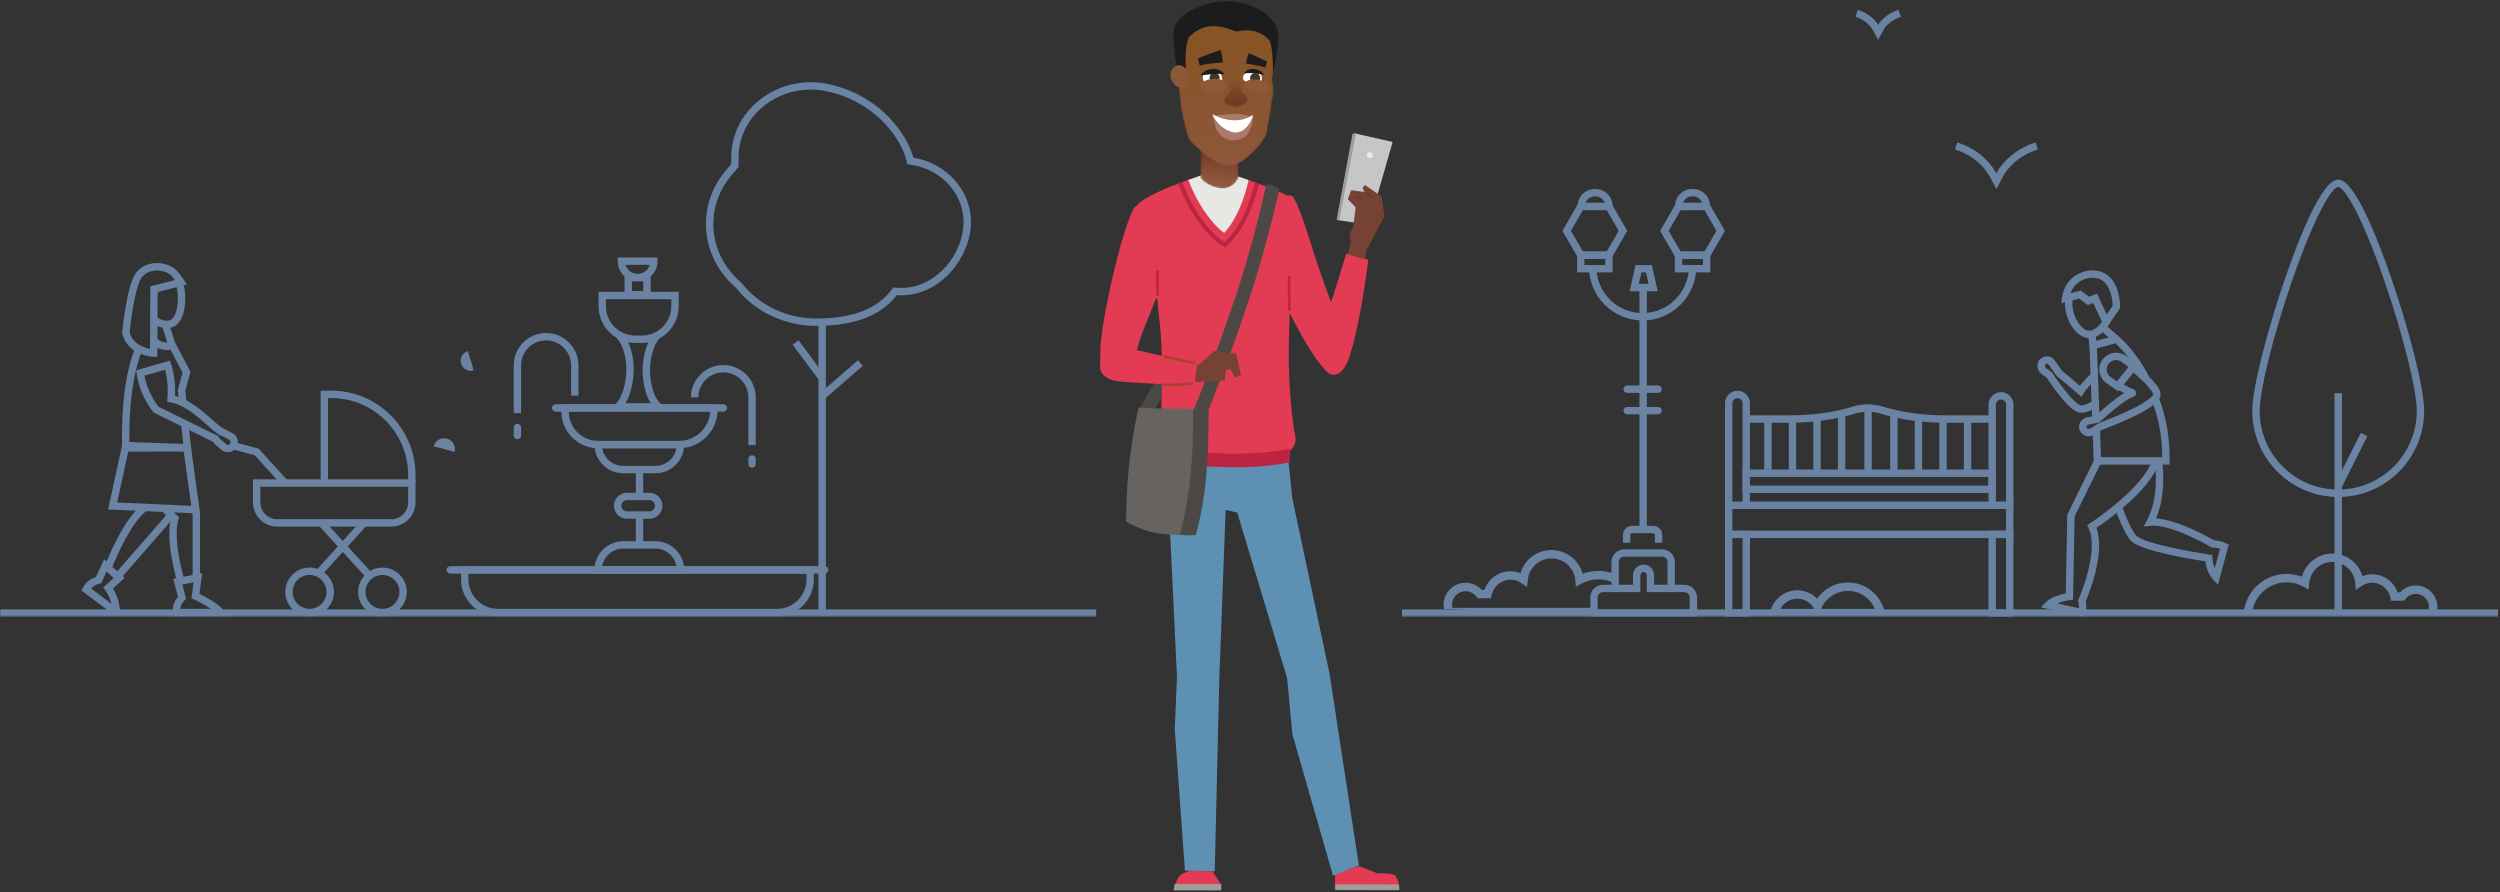 <?xml version="1.0" encoding="UTF-8"?>
<svg width="1300px" height="464px" viewBox="0 0 1300 464" version="1.1" xmlns="http://www.w3.org/2000/svg" xmlns:xlink="http://www.w3.org/1999/xlink">
    <rect x="0" y="0" width="1300" height="464" fill="#333333" stroke="none"/>
    <title>cell-image</title>
    <defs>
        <polygon id="path-1" points="0 315.625 1299.406 315.625 1299.406 0 0 0"></polygon>
        <path d="M0.526,4.84 L0.199,26.547 C2.751,29.917 8.542,32.327 12.65,31.934 L12.65,31.934 C17.837,31.633 19.983,26.537 19.983,26.537 L19.983,26.537 L19.363,0.079 L0.526,4.84 Z" id="path-3"></path>
        <linearGradient x1="50.904%" y1="39.652%" x2="47.98%" y2="85.938%" id="linearGradient-5">
            <stop stop-color="#723B26" offset="0%"></stop>
            <stop stop-color="#8E563A" offset="100%"></stop>
        </linearGradient>
        <path d="M6.449,7.902 C1.962,15.235 -0.04,24.852 0.813,37.512 L0.813,37.512 C1.413,46.428 2.537,55.843 6.185,66.537 L6.185,66.537 C9.189,69.921 18.526,79.458 26.651,80.484 L26.651,80.484 C32.515,81.223 42.829,71.287 46.419,64.407 L46.419,64.407 C48.155,56.546 49.236,48.714 50.308,41.08 L50.308,41.08 C50.192,39.203 49.618,37.045 49.538,34.894 L49.538,34.894 C49.882,31.783 50.591,28.492 50.637,25.333 L50.637,25.333 C50.73,19 51.252,13.47 48.896,8.751 L48.896,8.751 C45.028,1.004 40.463,1.029 34.585,1.056 L34.585,1.056 C33.158,1.062 31.653,1.068 30.063,0.963 L30.063,0.963 C27.131,0.77 24.239,0.496 21.479,0.496 L21.479,0.496 C15.529,0.496 10.199,1.773 6.449,7.902" id="path-6"></path>
        <linearGradient x1="49.957%" y1="23.079%" x2="50.332%" y2="94.808%" id="linearGradient-8">
            <stop stop-color="#875426" offset="0%"></stop>
            <stop stop-color="#8E563A" offset="100%"></stop>
        </linearGradient>
        <path d="M4.052,1.281 C4.052,1.281 4.021,9.821 3.128,11.772 L3.128,11.772 C2.399,13.368 -0.281,14.938 0.343,16.755 L0.343,16.755 C1.052,18.821 6.117,19.732 6.998,19.812 L6.998,19.812 C7.242,19.834 8.925,19.448 10.622,18.481 L10.622,18.481 C11.755,17.837 12.907,16.589 12.839,15.453 L12.839,15.453 C12.726,13.584 10.644,12.843 9.604,11.35 L9.604,11.35 C8.464,7.287 8.748,4.371 7.974,0.457 L7.974,0.457 L4.052,1.281 Z" id="path-9"></path>
        <linearGradient x1="43.492%" y1="19.212%" x2="50.836%" y2="87.361%" id="linearGradient-11">
            <stop stop-color="#89562A" offset="0%"></stop>
            <stop stop-color="#703A21" offset="100%"></stop>
        </linearGradient>
        <polygon id="path-12" points="0.408 0.605 34.212 0.605 34.212 3.959 0.408 3.959"></polygon>
    </defs>
    <g id="Symbols" stroke="none" stroke-width="1" fill="none" fill-rule="evenodd">
        <g id="Cell-/-Hero-/-Desktop" transform="translate(-310, -508)">
            <g id="cell-image" transform="translate(310, 508)">
                <g id="cell-hero-bg-desktop" transform="translate(0, 5.038)">
                    <g id="Group-5" transform="translate(964.587, 0)" fill="#6A83A2">
                        <path d="M12.061,15.724 L10.369,12.575 C10.306,12.457 10.231,12.309 10.143,12.133 C9.284,10.415 7,5.853 0.286,3.714 L1.45,0.059 C7.164,1.879 10.318,5.226 12.036,7.748 C13.062,6.213 16.316,2.083 22.669,0.059 L23.833,3.714 C17.599,5.699 15.144,9.983 15.043,10.164 L12.061,15.724 Z" id="Fill-1"></path>
                        <path d="M73.539,93.231 L71.848,90.08 C71.735,89.87 71.604,89.606 71.449,89.296 C69.753,85.906 65.246,76.902 51.998,72.681 L53.162,69.025 C65.254,72.878 70.945,80.545 73.556,85.084 L74.292,83.709 C74.54,83.264 80.155,73.41 93.915,69.025 L95.08,72.681 C82.75,76.608 77.863,85.183 77.661,85.546 L73.539,93.231 Z" id="Fill-3"></path>
                    </g>
                    <polygon id="Fill-6" fill="#6A83A2" points="1213.956 312.065 1217.792 312.065 1217.792 199.42 1213.956 199.42"></polygon>
                    <polygon id="Fill-7" fill="#6A83A2" points="1217.588 248.546 1214.16 246.823 1227.626 220.048 1231.052 221.771"></polygon>
                    <g id="Group-104" transform="translate(0, 0.058)">
                        <path d="M1215.874,92.119 C1212.983,92.119 1204.183,105.187 1191.779,141.186 C1182.069,169.367 1175.021,197.734 1175.021,208.638 C1175.021,231.165 1193.348,249.49 1215.874,249.49 C1238.4,249.49 1256.725,231.165 1256.725,208.638 C1256.725,197.734 1249.678,169.367 1239.968,141.186 C1227.565,105.187 1218.764,92.119 1215.874,92.119 M1215.874,253.326 C1191.234,253.326 1171.185,233.279 1171.185,208.638 C1171.185,195.862 1179.722,164.407 1188.152,139.937 C1196.271,116.372 1207.671,88.282 1215.874,88.282 C1224.077,88.282 1235.477,116.372 1243.597,139.937 C1252.027,164.406 1260.562,195.862 1260.562,208.638 C1260.562,233.279 1240.515,253.326 1215.874,253.326" id="Fill-8" fill="#6A83A2"></path>
                        <path d="M934.608,306.23 C938.158,306.23 941.477,308.144 943.268,311.224 L943.438,311.514 L925.779,311.514 C927.493,308.339 930.866,306.23 934.608,306.23 L934.608,306.23 Z M947.156,311.034 C949.619,305.65 955.024,302.17 960.925,302.17 C967.097,302.17 972.607,305.97 974.917,311.514 L946.936,311.514 L947.156,311.034 Z M920.731,313.362 C925.975,314.491 931.589,313.658 936.907,313.596 C946.858,313.48 956.802,313.751 966.748,313.4 C971.173,313.243 975.597,313.207 980.018,313.205 C978.101,304.268 970.079,297.786 960.925,297.786 C954.487,297.786 948.507,300.995 944.895,306.183 C942.215,303.452 938.511,301.846 934.608,301.846 C927.843,301.846 921.917,306.643 920.518,313.252 L920.5,313.334 C920.578,313.345 920.651,313.344 920.731,313.362 L920.731,313.362 Z" id="Fill-10" fill="#6A83A2"></path>
                        <path d="M828.202,310.951 L755.223,310.951 C755.106,310.44 755.048,309.92 755.048,309.39 C755.048,305.498 758.215,302.331 762.108,302.331 C764.329,302.331 766.378,303.353 767.728,305.134 L768.387,306.002 L775.338,306.002 L775.705,304.26 C776.668,299.682 780.769,296.357 785.453,296.357 C787.459,296.357 789.395,296.951 791.048,298.076 L794.104,300.155 L794.462,296.477 C795.084,290.101 800.391,285.292 806.806,285.292 C813.193,285.292 818.618,290.275 819.156,296.636 L819.439,299.968 L822.382,298.38 C825.08,296.923 828.136,296.153 831.218,296.153 C834.139,296.153 836.915,296.856 839.399,298.086 C839.557,296.551 839.682,295.015 839.859,293.482 C837.178,292.382 834.26,291.769 831.218,291.769 C828.406,291.769 825.61,292.29 822.994,293.287 C821.035,286.147 814.426,280.907 806.806,280.907 C799.194,280.907 792.737,285.909 790.691,292.959 C789.036,292.308 787.264,291.973 785.453,291.973 C779.315,291.973 773.875,295.935 771.899,301.618 L770.496,301.618 C768.334,299.272 765.334,297.947 762.108,297.947 C755.797,297.947 750.664,303.08 750.664,309.39 C750.664,310.246 750.766,311.088 750.952,311.913 C751.305,311.717 751.719,311.589 752.211,311.578 C756.114,311.496 759.991,311.885 763.881,312.103 C767.66,312.315 771.454,312.298 775.236,312.288 C788.756,312.255 802.27,312.65 815.792,312.65 C819.986,312.65 824.19,312.725 828.392,312.71 C828.147,312.141 828.07,311.503 828.202,310.951" id="Fill-12" fill="#6A83A2"></path>
                        <path d="M1171.367,311.992 C1173.124,303.819 1180.46,297.716 1189.013,297.716 C1192,297.716 1194.963,298.462 1197.579,299.874 L1200.523,301.464 L1200.805,298.13 C1201.327,291.972 1206.578,287.149 1212.76,287.149 C1218.97,287.149 1224.106,291.803 1224.709,297.977 L1225.068,301.654 L1228.123,299.577 C1229.723,298.488 1231.594,297.913 1233.533,297.913 C1238.064,297.913 1242.027,301.127 1242.958,305.555 L1243.323,307.297 L1250.165,307.297 L1250.822,306.43 C1252.127,304.71 1254.103,303.725 1256.244,303.725 C1259.998,303.725 1263.052,306.78 1263.052,310.534 C1263.052,311.027 1262.999,311.514 1262.894,311.992 L1171.367,311.992 Z M1195.484,314.011 C1195.868,313.737 1196.339,313.549 1196.916,313.516 C1202.861,313.179 1208.815,313.225 1214.767,313.334 C1232.22,313.657 1249.65,312.936 1267.095,313.22 C1267.313,312.343 1267.437,311.447 1267.437,310.534 C1267.437,304.361 1262.415,299.34 1256.244,299.34 C1253.098,299.34 1250.173,300.629 1248.058,302.912 L1246.762,302.912 C1244.82,297.382 1239.515,293.528 1233.533,293.528 C1231.786,293.528 1230.078,293.85 1228.476,294.47 C1226.458,287.62 1220.168,282.765 1212.76,282.765 C1205.343,282.765 1198.907,287.851 1196.972,294.789 C1194.44,293.83 1191.734,293.331 1189.013,293.331 C1177.476,293.331 1167.734,302.269 1166.687,313.728 C1167.106,313.364 1167.667,313.129 1168.387,313.141 C1177.149,313.278 1185.897,314 1194.663,313.891 C1194.967,313.888 1195.234,313.937 1195.484,314.011 L1195.484,314.011 Z" id="Fill-14" fill="#6A83A2"></path>
                        <path d="M421.716,41.499 C401.07,41.499 384.188,57.149 384.084,76.386 L384.054,81.694 L380.524,85.823 C374.245,93.171 370.926,102.02 370.926,111.415 C370.926,122.976 376.213,134.078 385.433,141.877 L385.705,142.16 C394.702,153.661 409.166,160.528 424.396,160.528 C443.431,160.528 456.357,155.526 463.912,145.24 L464.551,144.37 L465.627,144.465 C466.686,144.557 467.73,144.606 468.728,144.606 C487.234,144.606 501.062,126.511 501.062,110.332 C501.062,95.362 489.067,82.542 473.161,80.511 L471.823,80.34 L471.531,79.022 C469.058,67.863 456.52,49.028 432.115,42.882 C431.108,42.612 430.103,42.382 429.097,42.194 L428.945,42.161 C426.531,41.72 424.103,41.499 421.716,41.499 M424.396,164.364 C408.063,164.364 392.531,157.009 382.805,144.679 C372.815,136.156 367.089,124.043 367.089,111.415 C367.089,101.094 370.726,91.382 377.608,83.33 L380.225,80.268 L380.247,76.367 C380.363,55.025 398.966,37.663 421.716,37.663 C424.333,37.663 426.991,37.905 429.616,38.382 L429.792,38.419 C430.909,38.63 432.011,38.881 433.082,39.171 C458.231,45.502 471.641,64.696 474.956,76.895 C492.117,79.695 504.898,93.854 504.898,110.332 C504.898,128.322 489.43,148.442 468.728,148.442 C467.957,148.442 467.162,148.417 466.356,148.366 C457.96,159.128 444.219,164.364 424.396,164.364" id="Fill-16" fill="#6A83A2"></path>
                        <mask id="mask-2" fill="white">
                            <use xlink:href="#path-1"></use>
                        </mask>
                        <g id="Clip-19"></g>
                        <polygon id="Fill-18" fill="#6A83A2" mask="url(#mask-2)" points="425.601 313.707 429.437 313.707 429.437 162.446 425.601 162.446"></polygon>
                        <polygon id="Fill-20" fill="#6A83A2" mask="url(#mask-2)" points="429.122 202.106 426.605 199.212 446.153 182.205 448.67 185.099"></polygon>
                        <polygon id="Fill-21" fill="#6A83A2" mask="url(#mask-2)" points="426.323 193.176 412.172 174.113 415.254 171.827 429.404 190.889"></polygon>
                        <path d="M328.61,146.259 L334.523,146.259 L334.523,141.177 L328.61,141.177 L328.61,146.259 Z M324.773,150.095 L338.36,150.095 L338.36,137.341 L324.773,137.341 L324.773,150.095 Z" id="Fill-22" fill="#6A83A2" mask="url(#mask-2)"></path>
                        <path d="M325.317,132.613 C326.089,135.338 328.598,137.341 331.566,137.341 C334.536,137.341 337.045,135.338 337.817,132.613 L325.317,132.613 Z M331.566,141.177 C325.871,141.177 321.238,136.544 321.238,130.848 L321.238,128.777 L341.896,128.777 L341.896,130.848 C341.896,136.544 337.262,141.177 331.566,141.177 L331.566,141.177 Z" id="Fill-23" fill="#6A83A2" mask="url(#mask-2)"></path>
                        <path d="M243.581,293.164 L243.581,296.223 C243.581,304.652 250.439,311.509 258.868,311.509 L404.079,311.509 C412.508,311.509 419.366,304.652 419.366,296.223 L419.366,293.164 L243.581,293.164 Z M404.079,315.346 L258.868,315.346 C248.323,315.346 239.745,306.768 239.745,296.223 L239.745,289.327 L423.203,289.327 L423.203,296.223 C423.203,306.768 414.623,315.346 404.079,315.346 L404.079,315.346 Z" id="Fill-24" fill="#6A83A2" mask="url(#mask-2)"></path>
                        <path d="M347.771,208.404 L315.934,208.404 L319.94,205.02 C322.152,203.151 323.867,199.502 324.902,194.467 C325.963,189.293 325.956,184.268 324.88,179.532 C324.145,176.301 323.044,173.689 321.605,171.768 C321.209,171.239 320.78,170.756 320.332,170.336 L322.962,167.542 C323.57,168.115 324.147,168.763 324.675,169.468 C326.44,171.822 327.767,174.922 328.621,178.682 C329.819,183.955 329.832,189.525 328.659,195.238 C327.878,199.047 326.739,202.168 325.259,204.567 L338.371,204.567 C336.712,201.978 335.517,198.631 334.802,194.56 C333.842,189.082 333.984,183.72 335.228,178.622 C336.048,175.264 337.163,172.455 338.544,170.279 C339.104,169.395 339.715,168.606 340.358,167.933 L343.131,170.584 C342.662,171.075 342.208,171.663 341.784,172.333 C340.628,174.157 339.675,176.579 338.955,179.532 C337.837,184.112 337.712,188.944 338.581,193.897 C339.503,199.149 341.248,202.891 343.767,205.02 L347.771,208.404 Z" id="Fill-25" fill="#6A83A2" mask="url(#mask-2)"></path>
                        <path d="M295.768,208.949 C295.801,217.35 302.645,224.176 311.054,224.176 L353.1,224.176 C361.709,224.176 368.773,217.43 369.286,208.949 L295.768,208.949 Z M353.1,228.012 L311.054,228.012 C300.509,228.012 291.931,219.433 291.931,208.888 L291.931,205.112 L370.305,205.112 C371.875,205.112 373.153,206.389 373.153,207.96 C373.153,219.016 364.157,228.012 353.1,228.012 L353.1,228.012 Z" id="Fill-26" fill="#6A83A2" mask="url(#mask-2)"></path>
                        <path d="M315.075,150.479 L315.075,154.105 C315.075,162.535 321.933,169.392 330.362,169.392 L333.804,169.392 C342.233,169.392 349.09,162.535 349.09,154.105 L349.09,150.479 L315.075,150.479 Z M333.804,173.228 L330.362,173.228 C319.817,173.228 311.239,164.65 311.239,154.105 L311.239,146.643 L352.927,146.643 L352.927,154.105 C352.927,164.65 344.349,173.228 333.804,173.228 L333.804,173.228 Z" id="Fill-27" fill="#6A83A2" mask="url(#mask-2)"></path>
                        <path d="M313.139,228.012 C314.05,233.204 318.592,237.163 324.042,237.163 L340.851,237.163 C346.3,237.163 350.842,233.204 351.753,228.012 L313.139,228.012 Z M340.851,241 L324.042,241 C315.822,241 309.136,234.312 309.136,226.094 L309.136,224.175 L355.756,224.175 L355.756,226.094 C355.756,234.312 349.07,241 340.851,241 L340.851,241 Z" id="Fill-28" fill="#6A83A2" mask="url(#mask-2)"></path>
                        <path d="M313.139,289.327 L351.753,289.327 C350.842,284.135 346.3,280.176 340.851,280.176 L324.042,280.176 C318.592,280.176 314.05,284.135 313.139,289.327 L313.139,289.327 Z M355.756,293.164 L309.136,293.164 L309.136,291.245 C309.136,283.026 315.822,276.339 324.042,276.339 L340.851,276.339 C349.07,276.339 355.756,283.026 355.756,291.245 L355.756,293.164 Z" id="Fill-29" fill="#6A83A2" mask="url(#mask-2)"></path>
                        <path d="M326.009,254.98 C324.403,254.98 323.096,256.287 323.096,257.893 C323.096,259.5 324.403,260.806 326.009,260.806 L337.698,260.806 C339.304,260.806 340.611,259.5 340.611,257.893 C340.611,256.287 339.304,254.98 337.698,254.98 L326.009,254.98 Z M337.698,264.643 L326.009,264.643 C322.287,264.643 319.26,261.615 319.26,257.893 C319.26,254.171 322.287,251.144 326.009,251.144 L337.698,251.144 C341.42,251.144 344.447,254.171 344.447,257.893 C344.447,261.615 341.42,264.643 337.698,264.643 L337.698,264.643 Z" id="Fill-30" fill="#6A83A2" mask="url(#mask-2)"></path>
                        <path d="M428.817,293.164 L234.13,293.164 C233.07,293.164 232.212,292.304 232.212,291.245 C232.212,290.186 233.07,289.327 234.13,289.327 L428.817,289.327 C429.876,289.327 430.736,290.186 430.736,291.245 C430.736,292.304 429.876,293.164 428.817,293.164" id="Fill-31" fill="#6A83A2" mask="url(#mask-2)"></path>
                        <path d="M270.967,209.7 L267.131,209.7 L267.131,184.897 C267.131,175.614 274.683,168.063 283.965,168.063 C293.248,168.063 300.799,175.614 300.799,184.897 L300.799,200.622 L296.963,200.622 L296.963,184.897 C296.963,177.731 291.133,171.899 283.965,171.899 C276.799,171.899 270.967,177.731 270.967,184.897 L270.967,209.7 Z" id="Fill-32" fill="#6A83A2" mask="url(#mask-2)"></path>
                        <path d="M392.973,226.344 L389.136,226.344 L389.136,201.541 C389.136,194.375 383.306,188.544 376.139,188.544 C368.972,188.544 363.141,194.375 363.141,201.541 L359.304,201.541 C359.304,192.259 366.856,184.708 376.139,184.708 C385.421,184.708 392.973,192.259 392.973,201.541 L392.973,226.344 Z" id="Fill-33" fill="#6A83A2" mask="url(#mask-2)"></path>
                        <path d="M376.139,208.949 L288.946,208.949 C287.886,208.949 287.027,208.089 287.027,207.03 C287.027,205.97 287.886,205.112 288.946,205.112 L376.139,205.112 C377.198,205.112 378.057,205.97 378.057,207.03 C378.057,208.089 377.198,208.949 376.139,208.949" id="Fill-34" fill="#6A83A2" mask="url(#mask-2)"></path>
                        <path d="M269.049,223.265 C267.99,223.265 267.131,222.405 267.131,221.346 L267.131,217.184 C267.131,216.126 267.99,215.266 269.049,215.266 C270.108,215.266 270.967,216.126 270.967,217.184 L270.967,221.346 C270.967,222.405 270.108,223.265 269.049,223.265" id="Fill-35" fill="#6A83A2" mask="url(#mask-2)"></path>
                        <path d="M391.055,238.099 C389.996,238.099 389.136,237.24 389.136,236.18 L389.136,233.533 C389.136,232.473 389.996,231.615 391.055,231.615 C392.114,231.615 392.973,232.473 392.973,233.533 L392.973,236.18 C392.973,237.24 392.114,238.099 391.055,238.099" id="Fill-36" fill="#6A83A2" mask="url(#mask-2)"></path>
                        <polygon id="Fill-37" fill="#6A83A2" mask="url(#mask-2)" points="330.623 253.063 334.46 253.063 334.46 239.082 330.623 239.082"></polygon>
                        <polygon id="Fill-38" fill="#6A83A2" mask="url(#mask-2)" points="330.623 278.258 334.46 278.258 334.46 262.725 330.623 262.725"></polygon>
                        <path d="M232.412,222.979 C229.4,222.163 226.298,223.944 225.483,226.955 L236.389,229.908 C237.205,226.896 235.425,223.794 232.412,222.979" id="Fill-39" fill="#6A83A2" mask="url(#mask-2)"></path>
                        <path d="M239.792,183.998 C240.634,186.765 243.559,188.325 246.326,187.484 L243.278,177.464 C240.511,178.306 238.95,181.231 239.792,183.998" id="Fill-40" fill="#6A83A2" mask="url(#mask-2)"></path>
                        <path d="M909.971,257.644 L906.135,257.644 L906.135,204.59 C906.135,203.882 905.862,203.22 905.365,202.723 C904.86,202.219 904.194,201.942 903.487,201.942 C902.027,201.942 900.837,203.13 900.837,204.59 L900.837,257.644 L897.001,257.644 L897.001,204.59 C897.001,201.015 899.91,198.106 903.487,198.106 C905.22,198.106 906.85,198.782 908.077,200.011 C909.299,201.231 909.971,202.858 909.971,204.59 L909.971,257.644 Z" id="Fill-41" fill="#6A83A2" mask="url(#mask-2)"></path>
                        <path d="M1046.985,257.644 L1043.149,257.644 L1043.149,205.31 C1043.149,204.596 1042.875,203.929 1042.377,203.432 C1041.881,202.935 1041.213,202.661 1040.5,202.661 C1039.039,202.661 1037.851,203.849 1037.851,205.31 L1037.851,257.644 L1034.015,257.644 L1034.015,205.31 C1034.015,201.734 1036.923,198.825 1040.5,198.825 C1042.239,198.825 1043.869,199.498 1045.09,200.719 C1046.314,201.942 1046.985,203.572 1046.985,205.31 L1046.985,257.644 Z" id="Fill-42" fill="#6A83A2" mask="url(#mask-2)"></path>
                        <path d="M1037.852,311.788 L1043.149,311.788 L1043.149,274.701 L1037.852,274.701 L1037.852,311.788 Z M1034.015,315.625 L1046.986,315.625 L1046.986,270.865 L1034.015,270.865 L1034.015,315.625 Z" id="Fill-43" fill="#6A83A2" mask="url(#mask-2)"></path>
                        <path d="M909.97,247.414 L1034.015,247.414 L1034.015,242.905 L909.97,242.905 L909.97,247.414 Z M906.134,251.251 L1037.852,251.251 L1037.852,239.068 L906.134,239.068 L906.134,251.251 Z" id="Fill-44" fill="#6A83A2" mask="url(#mask-2)"></path>
                        <path d="M900.838,311.788 L906.135,311.788 L906.135,274.701 L900.838,274.701 L900.838,311.788 Z M897.001,315.625 L909.972,315.625 L909.972,270.865 L897.001,270.865 L897.001,315.625 Z" id="Fill-45" fill="#6A83A2" mask="url(#mask-2)"></path>
                        <path d="M900.838,270.865 L1043.149,270.865 L1043.149,259.562 L900.838,259.562 L900.838,270.865 Z M897.001,274.701 L1046.986,274.701 L1046.986,255.725 L897.001,255.725 L897.001,274.701 Z" id="Fill-46" fill="#6A83A2" mask="url(#mask-2)"></path>
                        <path d="M1035.933,214.725 L1011.871,214.725 C999.493,214.725 988.095,213.134 977.995,209.997 C973.717,208.669 968.977,208.666 964.617,209.993 C954.315,213.133 942.714,214.725 930.138,214.725 L908.052,214.725 L908.052,210.888 L930.138,210.888 C942.334,210.888 953.56,209.353 963.5,206.323 C968.59,204.773 974.121,204.777 979.134,206.333 C988.865,209.356 999.878,210.888 1011.871,210.888 L1035.933,210.888 L1035.933,214.725 Z" id="Fill-47" fill="#6A83A2" mask="url(#mask-2)"></path>
                        <polygon id="Fill-48" fill="#6A83A2" mask="url(#mask-2)" points="969.47 240.987 973.306 240.987 973.306 207.095 969.47 207.095"></polygon>
                        <polygon id="Fill-49" fill="#6A83A2" mask="url(#mask-2)" points="955.702 240.987 959.538 240.987 959.538 209.874 955.702 209.874"></polygon>
                        <polygon id="Fill-50" fill="#6A83A2" mask="url(#mask-2)" points="942.936 240.987 946.773 240.987 946.773 212.018 942.936 212.018"></polygon>
                        <polygon id="Fill-51" fill="#6A83A2" mask="url(#mask-2)" points="930.173 240.988 934.009 240.988 934.009 212.806 930.173 212.806"></polygon>
                        <polygon id="Fill-52" fill="#6A83A2" mask="url(#mask-2)" points="917.409 240.988 921.245 240.988 921.245 212.806 917.409 212.806"></polygon>
                        <polygon id="Fill-53" fill="#6A83A2" mask="url(#mask-2)" points="1021.197 240.988 1025.034 240.988 1025.034 212.806 1021.197 212.806"></polygon>
                        <polygon id="Fill-54" fill="#6A83A2" mask="url(#mask-2)" points="1008.434 240.988 1012.27 240.988 1012.27 212.806 1008.434 212.806"></polygon>
                        <polygon id="Fill-55" fill="#6A83A2" mask="url(#mask-2)" points="995.668 240.988 999.505 240.988 999.505 212.806 995.668 212.806"></polygon>
                        <polygon id="Fill-56" fill="#6A83A2" mask="url(#mask-2)" points="982.906 240.987 986.743 240.987 986.743 209.941 982.906 209.941"></polygon>
                        <polygon id="Fill-57" fill="#6A83A2" mask="url(#mask-2)" points="0 315.625 570 315.625 570 311.788 0 311.788"></polygon>
                        <polygon id="Fill-57-Copy" fill="#6A83A2" mask="url(#mask-2)" points="729 315.625 1299 315.625 1299 311.788 729 311.788"></polygon>
                        <path d="M864.358,277.115 L860.522,277.115 L860.522,273.051 C860.522,272.561 860.124,272.162 859.634,272.162 L848.656,272.162 C848.167,272.162 847.768,272.561 847.768,273.051 L847.768,277.115 L843.932,277.115 L843.932,273.051 C843.932,270.446 846.052,268.326 848.656,268.326 L859.634,268.326 C862.238,268.326 864.358,270.446 864.358,273.051 L864.358,277.115 Z" id="Fill-58" fill="#6A83A2" mask="url(#mask-2)"></path>
                        <path d="M870.934,300.899 L867.097,300.899 L867.097,287.162 C867.097,285.629 865.85,284.382 864.317,284.382 L844.568,284.382 C843.034,284.382 841.787,285.629 841.787,287.162 L841.787,300.899 L837.95,300.899 L837.95,287.162 C837.95,283.514 840.919,280.546 844.568,280.546 L864.317,280.546 C867.965,280.546 870.934,283.514 870.934,287.162 L870.934,300.899 Z" id="Fill-59" fill="#6A83A2" mask="url(#mask-2)"></path>
                        <path d="M830.793,311.784 L878.643,311.784 L878.643,305.596 C878.643,304.063 877.395,302.815 875.862,302.815 L856.31,302.815 L856.31,293.988 C856.31,293.075 855.568,292.333 854.656,292.333 C853.743,292.333 853.001,293.075 853.001,293.988 L853.001,302.815 L833.573,302.815 C832.04,302.815 830.793,304.063 830.793,305.596 L830.793,311.784 Z M882.479,315.62 L826.956,315.62 L826.956,305.596 C826.956,301.947 829.924,298.979 833.573,298.979 L849.165,298.979 L849.165,293.988 C849.165,290.96 851.628,288.497 854.656,288.497 C857.683,288.497 860.147,290.96 860.147,293.988 L860.147,298.979 L875.862,298.979 C879.511,298.979 882.479,301.947 882.479,305.596 L882.479,315.62 Z" id="Fill-60" fill="#6A83A2" mask="url(#mask-2)"></path>
                        <polygon id="Fill-61" fill="#6A83A2" mask="url(#mask-2)" points="852.517 271.144 856.354 271.144 856.354 143.047 852.517 143.047"></polygon>
                        <path d="M854.145,161.538 C838.763,161.538 826.25,149.025 826.25,133.644 L830.086,133.644 C830.086,146.909 840.879,157.702 854.145,157.702 C867.412,157.702 878.204,146.909 878.204,133.644 L882.04,133.644 C882.04,149.025 869.527,161.538 854.145,161.538" id="Fill-62" fill="#6A83A2" mask="url(#mask-2)"></path>
                        <path d="M823.11,125.689 L835.525,125.689 L841.733,114.936 L835.525,104.185 L823.11,104.185 L816.902,114.936 L823.11,125.689 Z M837.741,129.526 L820.895,129.526 L812.472,114.936 L820.895,100.348 L837.741,100.348 L846.164,114.936 L837.741,129.526 Z" id="Fill-63" fill="#6A83A2" mask="url(#mask-2)"></path>
                        <path d="M873.913,125.689 L886.33,125.689 L892.537,114.936 L886.33,104.185 L873.913,104.185 L867.705,114.936 L873.913,125.689 Z M888.545,129.526 L871.697,129.526 L863.276,114.936 L871.697,100.348 L888.545,100.348 L896.967,114.936 L888.545,129.526 Z" id="Fill-64" fill="#6A83A2" mask="url(#mask-2)"></path>
                        <path d="M824.501,100.348 L834.424,100.348 C833.728,98.405 831.868,97.009 829.687,97.009 L829.236,97.009 C827.057,97.009 825.195,98.405 824.501,100.348 L824.501,100.348 Z M838.551,104.184 L820.371,104.184 L820.371,102.036 C820.371,97.148 824.348,93.173 829.236,93.173 L829.687,93.173 C834.575,93.173 838.551,97.148 838.551,102.036 L838.551,104.184 Z" id="Fill-65" fill="#6A83A2" mask="url(#mask-2)"></path>
                        <path d="M875.16,100.348 L885.083,100.348 C884.388,98.405 882.527,97.009 880.347,97.009 L879.895,97.009 C877.716,97.009 875.856,98.405 875.16,100.348 L875.16,100.348 Z M889.211,104.184 L871.032,104.184 L871.032,102.036 C871.032,97.148 875.009,93.173 879.895,93.173 L880.347,93.173 C885.234,93.173 889.211,97.148 889.211,102.036 L889.211,104.184 Z" id="Fill-66" fill="#6A83A2" mask="url(#mask-2)"></path>
                        <path d="M852.209,142.531 L857.226,142.531 L855.891,136.561 L853.543,136.561 L852.209,142.531 Z M862.015,146.367 L847.42,146.367 L850.469,132.725 L858.964,132.725 L862.015,146.367 Z" id="Fill-67" fill="#6A83A2" mask="url(#mask-2)"></path>
                        <path d="M823.92,132.724 L834.715,132.724 L834.715,129.525 L823.92,129.525 L823.92,132.724 Z M820.084,136.56 L838.552,136.56 L838.552,125.689 L820.084,125.689 L820.084,136.56 Z" id="Fill-68" fill="#6A83A2" mask="url(#mask-2)"></path>
                        <path d="M874.725,132.724 L885.519,132.724 L885.519,129.525 L874.725,129.525 L874.725,132.724 Z M870.887,136.56 L889.355,136.56 L889.355,125.689 L870.887,125.689 L870.887,136.56 Z" id="Fill-69" fill="#6A83A2" mask="url(#mask-2)"></path>
                        <path d="M862.193,199.182 L846.097,199.182 C845.038,199.182 844.179,198.323 844.179,197.264 C844.179,196.204 845.038,195.346 846.097,195.346 L862.193,195.346 C863.253,195.346 864.111,196.204 864.111,197.264 C864.111,198.323 863.253,199.182 862.193,199.182" id="Fill-70" fill="#6A83A2" mask="url(#mask-2)"></path>
                        <path d="M862.193,210.366 L846.097,210.366 C845.038,210.366 844.179,209.508 844.179,208.448 C844.179,207.389 845.038,206.529 846.097,206.529 L862.193,206.529 C863.253,206.529 864.111,207.389 864.111,208.448 C864.111,209.508 863.253,210.366 862.193,210.366" id="Fill-71" fill="#6A83A2" mask="url(#mask-2)"></path>
                        <path d="M1153.34,298.948 L1150.988,296.486 C1148.096,293.459 1147.104,289.135 1146.77,286.822 C1139.837,285.756 1114.758,281.621 1108.777,276.715 C1106.353,274.724 1103.372,268.975 1099.669,259.139 L1103.26,257.787 C1107.734,269.67 1110.161,272.888 1111.21,273.748 C1116.073,277.738 1139.993,281.958 1148.799,283.249 L1150.369,283.478 L1150.438,285.063 C1150.44,285.099 1150.58,287.755 1151.663,290.439 L1154.401,280.291 C1152.376,279.62 1150.765,279.639 1150.704,279.619 L1150.178,279.621 L1149.716,279.356 C1149.508,279.233 1128.747,267.141 1118.302,268.326 L1114.652,268.737 L1116.4,265.506 C1122.281,254.639 1121.225,240.435 1120.498,234.833 L1124.303,234.34 C1125.016,239.839 1126.014,253.139 1121.158,264.464 C1132.293,265.211 1148.34,274.143 1151.231,275.8 C1152.332,275.862 1154.866,276.147 1157.524,277.419 L1158.964,278.108 L1153.34,298.948 Z" id="Fill-72" fill="#6A83A2" mask="url(#mask-2)"></path>
                        <path d="M1083.372,315.618 L1061.335,310.751 L1063.618,308.294 C1066.41,305.293 1071.548,303.952 1074.192,303.438 L1074.983,262.518 L1089.163,233.731 L1092.605,235.427 L1078.802,263.446 L1077.964,306.772 L1076.31,306.974 C1075.053,307.129 1072.295,307.668 1069.862,308.705 L1080.993,311.165 C1081.257,309.496 1080.777,307.986 1080.769,307.967 L1080.541,307.266 L1080.837,306.581 C1080.948,306.332 1091.812,281.648 1086.048,269.492 L1085.33,267.974 L1086.74,267.06 C1087.019,266.88 1114.645,248.855 1119.124,234.026 L1122.796,235.135 C1118.459,249.497 1095.971,265.462 1090.159,269.395 C1094.841,282.34 1086.318,303.518 1084.615,307.515 C1084.908,308.828 1085.281,311.6 1084.026,314.239 L1083.372,315.618 Z" id="Fill-73" fill="#6A83A2" mask="url(#mask-2)"></path>
                        <polygon id="Fill-74" fill="#6A83A2" mask="url(#mask-2)" points="1086.53 174.791 1085.812 168.901 1089.62 168.436 1090.339 174.326"></polygon>
                        <polygon id="Fill-75" fill="#6A83A2" mask="url(#mask-2)" points="1099.278 172.764 1092.312 166.787 1094.81 163.875 1101.776 169.852"></polygon>
                        <path d="M1128.112,236.498 L1088.815,236.498 L1088.147,218.51 L1091.981,218.367 L1092.511,232.662 L1124.351,232.662 C1124.384,222.651 1122.627,212.836 1119.125,203.459 L1122.718,202.117 C1126.613,212.54 1128.442,223.479 1128.16,234.628 L1128.112,236.498 Z" id="Fill-76" fill="#6A83A2" mask="url(#mask-2)"></path>
                        <path d="M1114.417,193.044 C1108.615,181.801 1102.153,175.363 1100.034,173.427 L1090.409,176.015 L1090.935,190.205 L1087.101,190.348 L1086.461,173.104 L1100.971,169.202 L1101.732,169.814 C1102.081,170.096 1110.403,176.899 1117.826,191.285 L1114.417,193.044 Z" id="Fill-77" fill="#6A83A2" mask="url(#mask-2)"></path>
                        <polygon id="Fill-78" fill="#6A83A2" mask="url(#mask-2)" points="1087.945 213.083 1087.648 205.069 1091.483 204.927 1091.78 212.94"></polygon>
                        <path d="M1086.471,170.721 C1086.367,170.721 1086.267,170.719 1086.163,170.715 C1082.852,170.579 1079.545,168.209 1077.09,164.213 C1074.864,160.589 1073.632,156.067 1073.795,152.116 C1073.85,150.725 1074.09,149.318 1074.504,147.935 L1078.179,149.037 C1077.857,150.112 1077.672,151.202 1077.627,152.274 C1077.495,155.492 1078.516,159.204 1080.358,162.203 C1082.109,165.051 1084.337,166.801 1086.321,166.882 C1088.639,166.975 1091.474,164.799 1093.557,161.332 L1096.846,163.305 C1094.045,167.972 1090.187,170.721 1086.471,170.721" id="Fill-79" fill="#6A83A2" mask="url(#mask-2)"></path>
                        <path d="M1086.18,221.795 C1084.819,221.795 1083.484,221.264 1082.513,220.238 C1082.012,219.713 1081.636,219.104 1081.395,218.431 C1080.922,217.119 1081.057,215.657 1081.768,214.419 C1082.523,213.101 1083.812,212.186 1085.303,211.909 L1089.748,211.082 C1090.014,210.85 1090.428,210.478 1090.831,210.116 C1093.695,207.546 1099.598,202.252 1104.527,199.336 C1103.263,198.641 1101.804,197.729 1100.088,196.569 L1102.239,193.392 C1103.429,194.197 1107.052,196.649 1109.212,197.222 C1110.135,197.469 1110.77,198.271 1110.789,199.221 C1110.811,200.167 1110.215,200.993 1109.31,201.278 C1104.875,202.672 1096.534,210.155 1093.394,212.971 C1091.624,214.559 1091.516,214.655 1090.916,214.766 L1086.006,215.681 C1085.628,215.751 1085.288,215.992 1085.096,216.327 C1084.989,216.514 1084.886,216.804 1085.004,217.131 C1085.066,217.302 1085.163,217.46 1085.296,217.599 C1085.699,218.024 1086.419,218.076 1086.973,217.723 L1091.054,215.122 C1091.237,215.005 1091.251,215 1092.014,214.709 C1114.596,206.117 1119.624,201.144 1119.656,199.952 C1119.613,199.631 1119.146,197.726 1114.214,192.983 C1111.812,190.674 1109.265,188.565 1107.55,187.201 L1109.938,184.198 C1111.717,185.612 1114.365,187.805 1116.873,190.218 C1122.387,195.521 1123.274,198.036 1123.462,199.468 C1123.713,201.389 1124.385,206.498 1093.379,218.296 C1093.2,218.363 1093.062,218.415 1092.965,218.452 L1089.035,220.957 C1088.153,221.52 1087.159,221.795 1086.18,221.795" id="Fill-80" fill="#6A83A2" mask="url(#mask-2)"></path>
                        <path d="M1064.344,184.011 C1064.168,184.011 1063.966,184.053 1063.783,184.198 C1063.66,184.296 1063.553,184.417 1063.469,184.561 C1063.149,185.102 1063.36,185.889 1063.939,186.317 L1067.13,188.675 L1067.32,188.967 C1071.169,194.913 1078.549,204.708 1081.969,205.682 C1082.225,205.756 1083.619,205.979 1087.604,203.885 L1087.262,194.689 C1085.657,196.386 1084.404,197.947 1083.52,199.353 L1082.344,201.224 L1080.658,199.797 C1079.646,198.943 1078.544,197.999 1077.421,197.038 C1074.66,194.675 1071.806,192.231 1069.907,190.762 C1069.341,190.322 1068.889,189.791 1068.571,189.182 C1068.529,189.107 1068.464,189.03 1068.406,188.952 C1068.281,188.785 1068.162,188.623 1068.068,188.472 L1065.505,184.729 C1065.256,184.328 1064.916,184.095 1064.546,184.03 C1064.486,184.018 1064.417,184.011 1064.344,184.011 M1082.389,209.565 C1081.857,209.565 1081.369,209.5 1080.917,209.372 C1075.312,207.775 1066.471,194.686 1064.29,191.346 L1061.659,189.403 C1059.509,187.815 1058.853,184.831 1060.165,182.611 C1060.491,182.057 1060.912,181.576 1061.413,181.182 C1062.49,180.335 1063.844,180.007 1065.222,180.253 C1066.674,180.513 1067.95,181.383 1068.723,182.642 L1071.286,186.384 C1071.373,186.52 1071.422,186.581 1071.471,186.645 C1071.622,186.846 1071.81,187.096 1071.969,187.402 C1072.033,187.521 1072.126,187.627 1072.255,187.729 C1074.229,189.255 1077.12,191.73 1079.916,194.125 C1080.461,194.589 1081.001,195.052 1081.527,195.501 C1083.06,193.475 1085.134,191.251 1087.717,188.867 L1090.78,186.041 L1091.525,206.096 L1090.506,206.671 C1087.044,208.621 1084.414,209.565 1082.389,209.565" id="Fill-81" fill="#6A83A2" mask="url(#mask-2)"></path>
                        <path d="M1090.443,147.624 L1095.507,158.451 L1098.632,153.859 C1098.552,151.771 1097.952,144.285 1093.495,140.952 C1090.969,139.063 1086.87,138.81 1083.297,140.32 C1081.338,141.148 1078.191,143.094 1076.714,147.361 L1081.986,145.986 L1086.249,149.189 L1090.443,147.624 Z M1094.886,166.18 L1088.468,152.455 L1085.624,153.518 L1081.162,150.164 L1071.872,152.586 L1072.237,149.767 C1073.018,143.758 1076.503,139.026 1081.804,136.786 C1086.667,134.73 1092.156,135.161 1095.793,137.879 C1102.545,142.929 1102.486,153.989 1102.48,154.457 L1102.473,155.036 L1094.886,166.18 Z" id="Fill-82" fill="#6A83A2" mask="url(#mask-2)"></path>
                        <path d="M1100.366,182.143 C1099.256,182.143 1098.155,182.514 1097.264,183.248 C1096.13,184.183 1095.479,185.562 1095.479,187.027 C1095.479,188.655 1096.278,190.164 1097.62,191.066 C1098.133,191.414 1098.704,191.812 1099.325,192.245 C1099.774,192.557 1100.25,192.888 1100.743,193.228 L1106.866,185.729 C1105.466,184.651 1104.201,183.722 1103.148,183.004 C1102.308,182.429 1101.335,182.143 1100.366,182.143 L1100.366,182.143 Z M1101.498,198.369 L1100.047,197.395 C1099.014,196.703 1098.023,196.013 1097.133,195.393 C1096.526,194.971 1095.966,194.582 1095.472,194.245 C1093.078,192.634 1091.643,189.934 1091.643,187.027 C1091.643,184.413 1092.802,181.956 1094.823,180.287 C1097.812,177.828 1102.124,177.644 1105.315,179.839 C1106.81,180.858 1108.702,182.272 1110.782,183.925 L1112.306,185.134 L1101.498,198.369 Z" id="Fill-83" fill="#6A83A2" mask="url(#mask-2)"></path>
                        <path d="M170.581,246.072 L166.745,246.072 L166.745,198.052 L172.24,198.052 C196.41,198.052 216.076,217.718 216.076,241.889 L216.076,245.408 L212.239,245.408 L212.239,241.889 C212.239,219.833 194.296,201.889 172.24,201.889 L170.581,201.889 L170.581,246.072 Z" id="Fill-84" fill="#6A83A2" mask="url(#mask-2)"></path>
                        <path d="M86.926,176.928 C84.717,176.928 81.652,176.281 78.695,173.499 L81.323,170.704 C83.409,172.666 85.516,173.096 86.959,173.096 C86.971,173.096 84.084,163.603 84.084,163.603 L87.754,162.486 L91.809,175.815 L90.113,176.443 C90.003,176.484 88.758,176.928 86.926,176.928" id="Fill-85" fill="#6A83A2" mask="url(#mask-2)"></path>
                        <path d="M86.712,165.536 C84.065,165.536 81.192,164.436 78.342,162.29 L80.649,159.225 C83.651,161.486 86.493,162.229 88.651,161.321 C92.354,159.76 93.788,148.521 91.125,141.923 L94.683,140.487 C97.671,147.89 96.805,162.047 90.141,164.856 C89.06,165.312 87.909,165.536 86.712,165.536" id="Fill-86" fill="#6A83A2" mask="url(#mask-2)"></path>
                        <polygon id="Fill-87" fill="#6A83A2" mask="url(#mask-2)" points="63.381 295.054 60.49 292.531 86.473 262.767 87.355 258.771 91.102 259.599 90.008 264.551"></polygon>
                        <path d="M57.942,290.863 L54.384,289.429 C59.023,277.916 66.241,262.982 74.283,257.216 L76.519,260.332 C68.841,265.839 61.584,281.825 57.942,290.863" id="Fill-88" fill="#6A83A2" mask="url(#mask-2)"></path>
                        <polygon id="Fill-89" fill="#6A83A2" mask="url(#mask-2)" points="104.004 295.433 100.168 295.433 100.168 262.298 95.283 227.871 99.081 227.333 104.004 262.161"></polygon>
                        <path d="M92.365,298.387 C89.498,288.108 86.632,274.22 88.785,265.167 C87.155,263.726 85.526,262.111 83.926,260.359 L86.761,257.773 C88.552,259.737 90.379,261.509 92.189,263.04 L93.156,263.856 L92.785,265.066 C90.85,271.383 92.015,282.851 96.06,297.357 L92.365,298.387 Z" id="Fill-90" fill="#6A83A2" mask="url(#mask-2)"></path>
                        <path d="M93.733,311.51 L109.661,311.51 C106.913,309.651 103.292,307.7 100.82,306.522 L99.561,305.923 L100.647,297.695 L94.843,298.841 L96.764,306.337 L95.97,307.112 C95.949,307.133 93.891,309.204 93.733,311.51 L93.733,311.51 Z M118.449,315.346 L90.637,315.346 L90.219,313.998 C89.044,310.213 91.264,306.781 92.519,305.23 L90.119,295.864 L105.151,292.897 L103.727,303.676 C106.781,305.208 114.082,309.098 116.34,312.33 L118.449,315.346 Z" id="Fill-91" fill="#6A83A2" mask="url(#mask-2)"></path>
                        <path d="M47.386,300.935 L57.974,308.916 C56.954,304.78 54.78,301.816 54.752,301.78 L53.726,300.4 L59.102,295.411 L55.426,292.066 L52.584,298.239 L51.613,298.423 C51.591,298.427 49.065,298.96 47.386,300.935 M59.778,314.445 C59.242,314.445 58.709,314.275 58.265,313.939 L42.403,301.983 L43.085,300.567 C44.817,296.967 48.194,295.471 49.887,294.925 L54.135,285.703 L64.77,295.383 L58.778,300.945 C59.996,302.992 61.985,307.003 62.287,311.766 C62.35,312.745 61.832,313.68 60.967,314.145 C60.596,314.345 60.186,314.445 59.778,314.445" id="Fill-92" fill="#6A83A2" mask="url(#mask-2)"></path>
                        <path d="M60.926,256.209 L99.561,257.928 L95.702,229.605 L66.953,228.609 L60.926,256.209 Z M103.982,261.965 L56.206,259.84 L63.887,224.665 L99.066,225.884 L103.982,261.965 Z" id="Fill-93" fill="#6A83A2" mask="url(#mask-2)"></path>
                        <path d="M63.545,229.759 L63.503,227.878 C62.879,199.95 66.895,184.017 70.373,175.568 L73.92,177.028 C70.659,184.948 66.909,199.818 67.303,225.912 L95.266,225.833 L94.233,215.476 L98.049,215.095 L99.503,229.657 L63.545,229.759 Z" id="Fill-94" fill="#6A83A2" mask="url(#mask-2)"></path>
                        <polygon id="Fill-95" fill="#6A83A2" mask="url(#mask-2)" points="93.137 204.507 92.464 197.771 94.941 188.679 87.345 174.205 90.74 172.423 99.04 188.231 96.351 198.094 96.953 204.126"></polygon>
                        <path d="M67.399,167.862 C69.123,173.868 74.903,175.754 78.004,176.34 L78.153,143.817 L90.974,140.493 C89.928,139.114 88.705,137.718 87.807,137.187 C83.824,134.819 77.582,134.769 74.019,138.776 C70.869,142.331 68.308,158.347 67.399,167.862 L67.399,167.862 Z M81.821,180.513 L79.832,180.43 C79.289,180.407 66.492,179.745 63.598,168.508 L63.516,168.184 L63.546,167.851 C63.791,165.217 66.084,141.947 71.15,136.229 C76.216,130.529 84.52,130.768 89.764,133.887 C92.425,135.461 95.416,140.108 95.747,140.632 L97.154,142.855 L81.975,146.789 L81.821,180.513 Z" id="Fill-96" fill="#6A83A2" mask="url(#mask-2)"></path>
                        <path d="M135.388,247.99 L135.388,256.149 C135.388,260.974 139.313,264.898 144.136,264.898 L203.49,264.898 C208.314,264.898 212.239,260.974 212.239,256.149 L212.239,247.99 L135.388,247.99 Z M203.49,268.735 L144.136,268.735 C137.197,268.735 131.552,263.088 131.552,256.149 L131.552,244.154 L216.076,244.154 L216.076,256.149 C216.076,263.088 210.43,268.735 203.49,268.735 L203.49,268.735 Z" id="Fill-97" fill="#6A83A2" mask="url(#mask-2)"></path>
                        <path d="M117.77,226.024 C118.065,226.193 118.406,226.249 118.746,226.183 C119.117,226.108 119.435,225.896 119.644,225.582 C120.064,224.954 119.912,224.109 119.312,223.664 L115.098,221.381 C114.999,221.328 114.889,221.297 114.759,221.286 L114.253,221.24 L113.835,220.948 C111.843,219.561 109.749,217.715 107.532,215.763 C105.834,214.266 104.079,212.719 102.211,211.233 C97.127,207.199 92.927,204.999 88.593,204.101 L86.9,203.75 L87.075,202.028 C87.082,201.944 87.826,194.269 85.848,187.15 L75.112,190.219 C76.599,198.529 81.322,204.985 82.441,206.422 L113.6,221.723 L113.863,222.45 C113.917,222.598 113.998,222.719 114.102,222.811 L117.77,226.024 Z M118.46,230.048 C117.432,230.048 116.428,229.745 115.555,229.161 L115.357,229.01 L111.575,225.697 C111.197,225.366 110.874,224.973 110.618,224.533 L80.001,209.499 L79.742,209.189 C79.445,208.834 72.447,200.387 71.06,189.072 L70.861,187.445 L88.332,182.451 L88.93,184.159 C91.167,190.545 91.156,197.587 91.006,200.742 C95.631,202.028 99.626,204.512 102.658,206.743 C102.678,206.701 104.594,208.226 104.594,208.226 C104.594,208.227 105.787,209.172 105.787,209.172 C107.276,210.425 108.691,211.67 110.068,212.885 C112.063,214.641 113.954,216.308 115.674,217.55 C116.113,217.642 116.532,217.795 116.924,218.008 L121.385,220.433 C123.793,222.041 124.441,225.307 122.835,227.713 C122.055,228.878 120.869,229.672 119.494,229.945 C119.149,230.014 118.803,230.048 118.46,230.048 L118.46,230.048 Z" id="Fill-98" fill="#6A83A2" mask="url(#mask-2)"></path>
                        <polygon id="Fill-99" fill="#6A83A2" mask="url(#mask-2)" points="167.042 294.31 164.196 291.738 187.877 265.53 190.724 268.103"></polygon>
                        <path d="M150.773,246.064 L134.509,228.211 L121.734,224.796 L120.744,228.502 L132.432,231.627 L145.584,246.064 C147.311,246.239 149.042,246.165 150.773,246.064" id="Fill-100" fill="#6A83A2" mask="url(#mask-2)"></path>
                        <path d="M168.703,265.746 C167.174,265.976 165.643,266.205 164.11,266.401 L190.735,295.627 L193.57,293.042 L168.703,265.746 Z" id="Fill-101" fill="#6A83A2" mask="url(#mask-2)"></path>
                        <path d="M198.881,293.877 C194.019,293.877 190.064,297.831 190.064,302.693 C190.064,307.555 194.019,311.51 198.881,311.51 C203.743,311.51 207.697,307.555 207.697,302.693 C207.697,297.831 203.743,293.877 198.881,293.877 M198.881,315.346 C191.904,315.346 186.228,309.67 186.228,302.693 C186.228,295.716 191.904,290.04 198.881,290.04 C205.858,290.04 211.534,295.716 211.534,302.693 C211.534,309.67 205.858,315.346 198.881,315.346" id="Fill-102" fill="#6A83A2" mask="url(#mask-2)"></path>
                        <path d="M160.978,293.877 C156.116,293.877 152.161,297.831 152.161,302.693 C152.161,307.555 156.116,311.51 160.978,311.51 C165.84,311.51 169.794,307.555 169.794,302.693 C169.794,297.831 165.84,293.877 160.978,293.877 M160.978,315.346 C154.002,315.346 148.325,309.67 148.325,302.693 C148.325,295.716 154.002,290.04 160.978,290.04 C167.955,290.04 173.631,295.716 173.631,302.693 C173.631,309.67 167.955,315.346 160.978,315.346" id="Fill-103" fill="#6A83A2" mask="url(#mask-2)"></path>
                    </g>
                </g>
                <g id="cell-hero-desktop" transform="translate(572, 0)">
                    <g id="Group-15" transform="translate(14, 88)">
                        <path d="M141.66,374.534 C141.66,374.534 141.773,369.555 139.307,367.171 C137.09,365.838 130.427,366.207 130.427,366.207 L120.854,362.414 L108.228,366.048 L108.238,374.484 L141.66,374.534 Z" id="Fill-1" fill="#E23B53"></path>
                        <polygon id="Fill-3" fill="#5D90B2" points="19.952 145.337 22.786 195.891 26.017 263.897 24.873 291.323 30.166 364.753 45.672 365.1 48.033 264.944 51.334 177.178 57.378 178.537 83.307 264.644 86.038 293.809 107.167 367.347 120.633 362.104 105.318 262.092 85.94 170.761 83.448 146.365"></polygon>
                        <path d="M24.431,374.269 C24.431,374.269 25.408,369.426 27.836,367.006 C29.422,366.069 31.323,365.214 32.827,364.848 L44.545,365.094 L49.075,372.086 L49.041,374.304 L24.431,374.269 Z" id="Fill-5" fill="#E23B53"></path>
                        <path d="M61.567,41.1 C48.938,64.859 37.884,84.223 28.449,100.747 C22.473,111.213 17.157,119.817 12.384,128.621 L6.117,125.253 C10.809,116.6 16.203,107.86 22.266,97.239 C31.55,80.979 42.43,61.923 55.274,37.759 L61.567,41.1 Z" id="Fill-7" fill="#4B4846"></path>
                        <path d="M4.913,19.053 C7.612,15.76 15.568,11.727 24.763,8.191 C32.048,5.389 42.23,1.872 47.301,0.336 C55.904,3.2 76.865,9.787 85.58,14.783 C87.474,15.87 87.94,18.736 88.145,20.648 C89.274,31.236 88.214,54.666 84.627,56.576 C85.515,80.848 82.731,90.029 85.121,119.739 C85.652,126.347 85.858,128.384 86.786,134.776 C87.144,137.238 87.647,138.154 87.72,140.016 C87.913,152.123 66.202,151.848 46.739,150.856 C33.758,150.194 23.832,148.926 18.315,143.56 C14.208,141.172 17.585,133.573 17.7,130.536 C19.257,89.149 17.223,84.447 15.83,67.729 C8.147,59.725 5.322,64.841 1.294,56.768 C-0.184,49.329 -0.023,25.073 4.913,19.053" id="Fill-9" fill="#E23B53"></path>
                        <path d="M26.692,7.458 C27.371,7.202 28.066,6.944 28.774,6.683 C31.12,12.949 34.593,19.964 38.939,26.063 C42.401,30.92 46.407,35.184 50.819,37.991 C54.003,34.948 56.641,31.336 58.835,27.433 C61.191,23.245 63.041,18.712 64.512,14.185 C64.826,13.22 65.221,11.864 65.614,10.451 C65.964,9.195 66.308,7.915 66.592,6.829 C67.298,7.08 68.003,7.334 68.707,7.589 C68.433,8.631 68.116,9.81 67.799,10.948 C67.406,12.359 67.004,13.736 66.671,14.762 C65.167,19.39 63.266,24.039 60.835,28.362 C58.39,32.71 55.412,36.719 51.765,40.037 L51.119,40.626 L50.356,40.174 C45.356,37.215 40.871,32.532 37.054,27.176 C32.631,20.97 29.092,13.84 26.692,7.458" id="Fill-11" fill="#BC2442"></path>
                        <path d="M63.284,5.656 C58.102,3.883 52.553,2.004 47.372,0.232 C42.371,1.905 36.854,3.772 31.916,5.563 C35.566,15.445 42.364,26.87 50.539,33.138 C57.106,26.159 61.078,15.296 63.284,5.656" id="Fill-13" fill="#E7E7E4"></path>
                    </g>
                    <g id="Group-18" transform="translate(52, 66)">
                        <mask id="mask-4" fill="white">
                            <use xlink:href="#path-3"></use>
                        </mask>
                        <g id="Clip-17"></g>
                        <path d="M0.526,4.84 L0.199,26.547 C2.751,29.917 8.542,32.327 12.65,31.934 L12.65,31.934 C17.837,31.633 19.983,26.537 19.983,26.537 L19.983,26.537 L19.363,0.079 L0.526,4.84 Z" id="Fill-16" fill="url(#linearGradient-5)" mask="url(#mask-4)"></path>
                    </g>
                    <path d="M98.558,240.424 C77.575,244.744 53.698,242.843 34.655,240.428 L34,232 C55.028,236.893 79.743,237.112 99,233.32 L98.558,240.424 Z" id="Fill-19" fill="#BC2442"></path>
                    <g id="Group-23" transform="translate(40, 6)">
                        <mask id="mask-7" fill="white">
                            <use xlink:href="#path-6"></use>
                        </mask>
                        <g id="Clip-22"></g>
                        <path d="M6.449,7.902 C1.962,15.235 -0.04,24.852 0.813,37.512 L0.813,37.512 C1.413,46.428 2.537,55.843 6.185,66.537 L6.185,66.537 C9.189,69.921 18.526,79.458 26.651,80.484 L26.651,80.484 C32.515,81.223 42.829,71.287 46.419,64.407 L46.419,64.407 C48.155,56.546 49.236,48.714 50.308,41.08 L50.308,41.08 C50.192,39.203 49.618,37.045 49.538,34.894 L49.538,34.894 C49.882,31.783 50.591,28.492 50.637,25.333 L50.637,25.333 C50.73,19 51.252,13.47 48.896,8.751 L48.896,8.751 C45.028,1.004 40.463,1.029 34.585,1.056 L34.585,1.056 C33.158,1.062 31.653,1.068 30.063,0.963 L30.063,0.963 C27.131,0.77 24.239,0.496 21.479,0.496 L21.479,0.496 C15.529,0.496 10.199,1.773 6.449,7.902" id="Fill-21" fill="url(#linearGradient-8)" mask="url(#mask-7)"></path>
                    </g>
                    <g id="Group-42" transform="translate(38, 0)">
                        <path d="M41.709,59.994 L41.402,63.025 C41.402,63.025 40.004,70.316 36.136,71.933 C28.8,74.998 24.343,70.76 22.718,67.613 C21.956,66.142 20.523,59.522 20.523,59.522 L30.356,65.399 L41.709,59.994 Z" id="Fill-24" fill="#AD7968"></path>
                        <path d="M40.518,63.034 L40.367,60.508 C40.367,60.508 35.282,58.811 31.107,59.191 C23.585,59.876 21.763,60.014 21.763,60.014 L27.082,65.664 L40.518,63.034 Z" id="Fill-26" fill="#AD7968"></path>
                        <path d="M2.07,35.643 C1.256,31.187 0.249,24.903 0.153,17.567 C0.022,7.529 16.424,0.786 27.292,0.608 C32.65,0.427 39.207,1.909 45.08,5.179 C49.665,7.731 54.087,12.484 54.655,17.078 C55.173,22.083 52.775,34.61 52.775,34.61 L51.959,37.397 C51.959,37.397 52.141,23.08 49.669,20.513 C45.669,16.362 39.817,14.735 32.916,16.423 C27.723,14.656 17.537,9.739 8.233,19.345 C5.492,25.49 6.786,37.552 6.786,37.552 L2.07,35.643 Z" id="Fill-28" fill="#1C1C1C"></path>
                        <path d="M20.396,59.365 C20.396,59.365 31.712,66.266 41.62,59.757 C40.283,65.069 35.934,69.981 30.979,68.702 C23.144,66.677 20.396,59.365 20.396,59.365" id="Fill-30" fill="#FFFFFF"></path>
                        <path d="M25.525,41.449 C25.389,44.222 23.826,42.679 21.057,42.543 C18.289,42.409 16.001,43.691 15.498,40.96 C14.928,37.867 17.988,36.051 20.754,36.185 C23.524,36.321 25.659,38.678 25.525,41.449" id="Fill-32" fill="#FFFFFF"></path>
                        <path d="M24.202,40.589 C24.131,42.038 22.902,43.154 21.455,43.085 C20.009,43.014 18.893,41.782 18.964,40.334 C19.034,38.885 20.262,37.769 21.71,37.839 C23.157,37.91 24.273,39.141 24.202,40.589" id="Fill-34" fill="#40382A"></path>
                        <path d="M14.123,39.234 C14.8,38.192 15.764,37.453 16.806,36.886 C17.859,36.329 19.031,35.968 20.251,35.858 C21.467,35.746 22.738,35.9 23.892,36.367 C25.04,36.838 26.068,37.616 26.68,38.693 C25.457,38.54 24.427,38.421 23.423,38.397 C22.424,38.364 21.463,38.411 20.483,38.496 C19.501,38.582 18.505,38.711 17.464,38.853 C16.417,38.993 15.342,39.145 14.123,39.234" id="Fill-36" fill="#1C1C1C"></path>
                        <path d="M36.384,40.351 C36.255,42.922 39.648,42.812 42.218,42.94 C44.787,43.071 46.054,43.315 46.184,40.744 C46.315,38.173 43.989,37.638 41.421,37.508 C38.853,37.377 36.515,37.78 36.384,40.351" id="Fill-38" fill="#FFFFFF"></path>
                        <path d="M40.076,40.926 C40.266,42.364 41.583,43.374 43.019,43.185 C44.454,42.993 45.464,41.676 45.273,40.239 C45.083,38.802 43.767,37.793 42.331,37.982 C40.895,38.172 39.885,39.489 40.076,40.926" id="Fill-40" fill="#40382A"></path>
                    </g>
                    <g id="Group-45" transform="translate(64, 36)">
                        <mask id="mask-10" fill="white">
                            <use xlink:href="#path-9"></use>
                        </mask>
                        <g id="Clip-44"></g>
                        <path d="M4.052,1.281 C4.052,1.281 4.021,9.821 3.128,11.772 L3.128,11.772 C2.399,13.368 -0.281,14.938 0.343,16.755 L0.343,16.755 C1.052,18.821 6.117,19.732 6.998,19.812 L6.998,19.812 C7.242,19.834 8.925,19.448 10.622,18.481 L10.622,18.481 C11.755,17.837 12.907,16.589 12.839,15.453 L12.839,15.453 C12.726,13.584 10.644,12.843 9.604,11.35 L9.604,11.35 C8.464,7.287 8.748,4.371 7.974,0.457 L7.974,0.457 L4.052,1.281 Z" id="Fill-43" fill="url(#linearGradient-11)" mask="url(#mask-10)"></path>
                    </g>
                    <g id="Group-95" transform="translate(0, 26)">
                        <path d="M51.053,4.292 C51.053,4.292 62.562,-0.309 62.813,0.175 C63.063,0.66 63.973,6.456 63.973,6.456 C63.973,6.456 53.096,7.291 52.351,8.107 C51.606,8.923 51.053,4.292 51.053,4.292" id="Fill-46" fill="#1C1C1C"></path>
                        <path d="M86.835,6.024 C86.835,6.024 77.475,1.41 77.232,1.801 C76.99,2.193 75.852,6.999 75.852,6.999 C75.852,6.999 84.927,8.405 85.5,9.14 C86.072,9.874 86.835,6.024 86.835,6.024" id="Fill-48" fill="#1C1C1C"></path>
                        <path d="M45.715,13.267 C45.714,16.004 44.545,19.6 42.029,19.6 C39.51,19.6 36.596,16.004 36.596,13.266 C36.597,10.53 38.57,7.914 41.089,7.914 C43.607,7.913 45.715,10.529 45.715,13.267" id="Fill-50" fill="#8B5937"></path>
                        <path d="M65.665,18.438 C65.744,20.585 63.407,22.643 59.392,22.79 C55.378,22.935 52.06,21.314 51.98,19.167 C51.903,17.021 55.095,15.162 59.11,15.017 C63.125,14.87 65.587,16.291 65.665,18.438" id="Fill-52" fill="#8E5937"></path>
                        <path d="M87.361,21.213 C86.792,23.284 84.985,22.834 81.11,21.77 C77.236,20.706 74.601,19.796 75.168,17.725 C75.738,15.654 78.445,14.909 82.406,15.587 C87.711,16.495 87.928,19.141 87.361,21.213" id="Fill-54" fill="#8E5937"></path>
                        <path d="M85.333,12.791 C84.78,11.911 83.979,11.282 83.112,10.795 C82.236,10.316 81.258,10.001 80.238,9.895 C79.22,9.788 78.151,9.901 77.18,10.281 C76.214,10.663 75.343,11.303 74.82,12.199 C75.845,12.083 76.709,11.996 77.551,11.987 C78.389,11.97 79.193,12.021 80.014,12.102 C80.835,12.185 81.668,12.304 82.54,12.435 C83.416,12.564 84.311,12.703 85.333,12.791" id="Fill-56" fill="#1C1C1C"></path>
                        <path d="M93.328,72.114 C89.015,90.956 83.702,111.087 77.407,129.976 C68.105,157.889 58.222,182.999 52.318,197.295 L45.741,194.59 C51.621,180.352 61.452,155.377 70.661,127.745 C76.868,109.119 82.314,88.488 86.595,69.789 C88.877,69.89 91.125,70.598 93.328,72.114" id="Fill-58" fill="#4B4846"></path>
                        <path d="M20.076,185.926 C32.775,187.027 40.021,185.897 52.72,186.999 C52.715,212.111 51.708,231.442 46.025,252.256 C32.34,252.1 25.596,251.93 13.541,245.194 C13.662,227.755 15.223,206.611 20.076,185.926" id="Fill-60" fill="#676361"></path>
                        <path d="M48.471,186.714 L56.496,186.998 C56.491,212.111 55.483,231.44 49.802,252.257 C46.836,252.338 44.639,252.432 41.502,252.127 C47.473,229.95 48.427,209.533 48.471,186.714" id="Fill-62" fill="#4B4846"></path>
                        <polygon id="Fill-64" fill="#C5C6C6" points="123.785 88.448 139.806 90.908 152.166 47.831 132.412 43.343"></polygon>
                        <polygon id="Fill-66" fill="#9D9E9E" points="123.048 88.192 124.405 88.688 133.148 43.343 131.299 43.582"></polygon>
                        <polygon id="Fill-68" fill="#754233" points="126.324 116.155 130.386 100.433 129.84 95.358 131.626 91.985 132.973 81.908 128.854 77.581 130.588 72.94 137.553 73.802 136.511 71.763 137.78 70.188 146.534 76.24 147.873 86.471 138.566 104.221 135.756 119.551"></polygon>
                        <path d="M138.79,54.683 C138.79,55.514 139.464,56.185 140.292,56.185 C141.127,56.185 141.801,55.514 141.801,54.683 C141.801,53.853 141.127,53.166 140.292,53.166 C139.464,53.166 138.79,53.853 138.79,54.683" id="Fill-70" fill="#EEEDEA"></path>
                        <path d="M141.209,76.733 C141.305,76.733 141.399,76.692 141.465,76.61 C141.566,76.473 141.543,76.267 141.399,76.157 L137.972,73.57 C137.828,73.474 137.631,73.501 137.523,73.639 C137.422,73.775 137.445,73.98 137.59,74.076 L141.018,76.664 C141.077,76.719 141.143,76.733 141.209,76.733 L141.209,76.733 Z M135.716,77.582 C135.842,77.582 135.962,77.5 136.01,77.39 C136.081,77.226 136.003,77.034 135.842,76.965 L133.309,75.911 C133.147,75.843 132.957,75.925 132.891,76.089 C132.825,76.24 132.902,76.432 133.064,76.5 L135.598,77.554 L135.716,77.582 Z" id="Fill-72" fill="#5A3830"></path>
                        <path d="M98.882,75.574 C99.874,75.979 100.326,75.868 101.493,78.207 C105.02,85.276 109.544,100.352 110.767,104.27 C113.826,114.076 117.556,124.065 120.127,131.119 C121.26,128.327 123.756,119.786 128.055,105.816 C131.191,107.259 136.002,108.463 139.508,108.911 C138.357,118.885 134.326,146.767 129.225,160.857 C126.393,168.681 121.026,171.546 116.811,166.067 C107.541,156.498 91.956,124.236 91.043,119.989 C90.169,106.527 91.307,92.91 95.056,80.548 C95.851,77.927 96.142,75.449 98.882,75.574" id="Fill-74" fill="#E23B53"></path>
                        <path d="M17.839,81.803 C18.92,81.247 20.282,80.631 21.853,79.985 L32.432,101.402 L30.759,124.272 C28.063,133.036 23.579,142.299 20.488,151.395 L17.717,161.409 L11.316,164.25 L0,165.184 C0.263,160.486 -0.107,155.15 0.742,149.56 C2.235,134.53 11.239,93.762 17.839,81.803" id="Fill-76" fill="#E23B53"></path>
                        <path d="M51.379,172.584 L44.759,172.267 L44.921,162.371 L51.588,163.558 C54.166,161.066 56.744,159.056 59.322,156.563 C63.126,156.989 66.93,157.413 70.735,157.838 C71.616,161.538 72.497,165.237 73.378,168.937 C72.318,169.421 71.259,169.904 70.199,170.388 C69.469,168.949 68.738,167.511 68.009,166.072 C67.171,166.097 66.332,166.122 65.494,166.147 C65.281,168.05 65.069,169.951 64.857,171.855 L51.379,172.584 Z" id="Fill-78" fill="#754233"></path>
                        <path d="M49.138,174.478 C38.41,173.924 19.495,173.383 9.732,172.319 C5.646,171.873 0.645,170.134 0.009,165.154 C2.276,161.959 4.492,156.656 8.144,153.463 L50.456,163.295 L49.138,174.478 Z" id="Fill-80" fill="#E23B53"></path>
                        <path d="M49.507,163.541 C43.906,162.529 37.833,161.117 33.167,160.001 L33.494,158.634 C38.142,159.746 44.19,161.152 49.757,162.158 L49.507,163.541 Z" id="Fill-82" fill="#A6422D"></path>
                        <path d="M36.112,174.863 C34.698,174.863 33.401,174.808 32.31,174.678 L32.476,173.282 C35.594,173.655 41.065,173.435 48.294,172.647 L48.446,174.045 C44.702,174.453 39.973,174.863 36.112,174.863" id="Fill-84" fill="#A6422D"></path>
                        <path d="M97.816,135.44 C97.636,131.214 97.57,125.346 97.612,117.499 L99.018,117.507 C98.976,125.331 99.042,131.178 99.22,135.381 L97.816,135.44 Z" id="Fill-86" fill="#BC2442"></path>
                        <path d="M29.258,127.728 C29.189,124.133 29.169,119.854 29.197,114.647 L30.603,114.655 C30.574,119.85 30.594,124.118 30.663,127.701 L29.258,127.728 Z" id="Fill-88" fill="#BC2442"></path>
                        <g id="Group-92" transform="translate(121.627, 433.033)">
                            <mask id="mask-13" fill="white">
                                <use xlink:href="#path-12"></use>
                            </mask>
                            <g id="Clip-91"></g>
                            <polygon id="Fill-90" fill="#9D9E9E" mask="url(#mask-13)" points="34.212 3.959 0.582 3.885 0.408 0.605 33.88 0.682"></polygon>
                        </g>
                        <polygon id="Fill-93" fill="#9D9E9E" points="63.01 437 38.272 436.969 38.887 433.692 63.014 433.723"></polygon>
                    </g>
                </g>
            </g>
        </g>
    </g>
</svg>